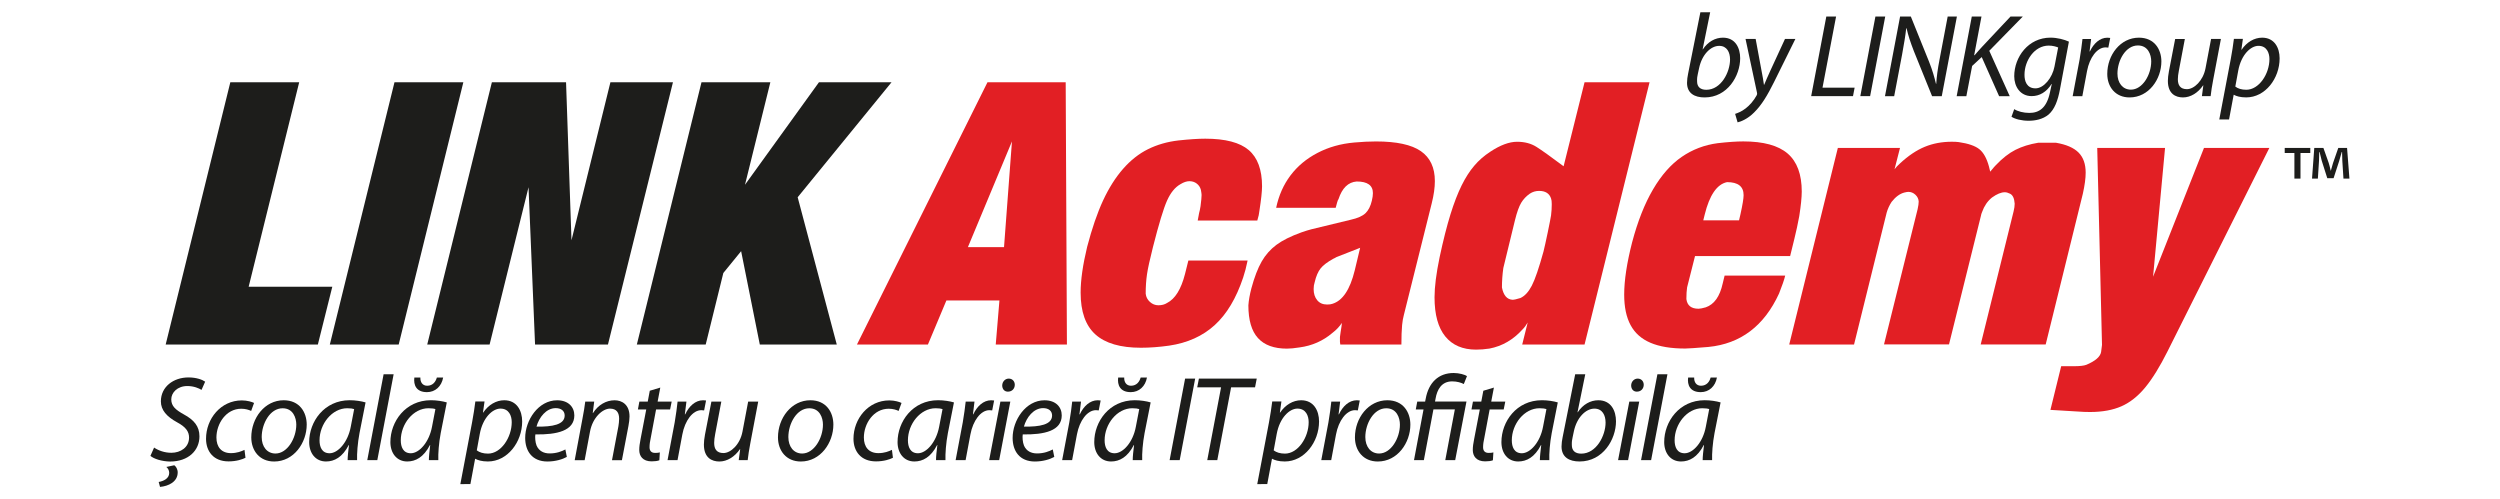 <?xml version="1.0" encoding="utf-8"?>
<!-- Generator: Adobe Illustrator 24.0.0, SVG Export Plug-In . SVG Version: 6.00 Build 0)  -->
<svg version="1.1" id="Layer_1" xmlns="http://www.w3.org/2000/svg" xmlns:xlink="http://www.w3.org/1999/xlink" x="0px" y="0px"
	 viewBox="0 0 854.21 170.56" style="enable-background:new 0 0 854.21 170.56;" xml:space="preserve">
<style type="text/css">
	.st0{clip-path:url(#SVGID_2_);}
	.st1{clip-path:url(#SVGID_4_);fill:#1D1D1B;}
	.st2{clip-path:url(#SVGID_4_);fill:#E21F24;}
</style>
<g id="LARO_opremljen_CMYK_1_">
	<g>
		<defs>
			<rect id="SVGID_1_" x="51.41" y="4.19" width="751.38" height="162.17"/>
		</defs>
		<clipPath id="SVGID_2_">
			<use xlink:href="#SVGID_1_"  style="overflow:visible;"/>
		</clipPath>
		<g class="st0">
			<defs>
				<rect id="SVGID_3_" x="51.41" y="4.19" width="751.38" height="162.17"/>
			</defs>
			<clipPath id="SVGID_4_">
				<use xlink:href="#SVGID_3_"  style="overflow:visible;"/>
			</clipPath>
			<path class="st1" d="M584.34,4.19l-2.58,12.67h0.08c1.73-2.62,4.24-3.99,6.86-3.99c4.28,0,5.89,3.55,5.89,7.02
				c0,6.01-4.32,13.4-12.15,13.4c-3.43,0-6.01-1.41-6.01-5c0-0.97,0.16-2.14,0.36-3.07l4.2-21.03H584.34z M580.11,25.31
				c-0.16,0.69-0.29,1.45-0.24,2.5c0,1.85,1.09,2.87,3.15,2.87c5.04,0,8.11-6.01,8.11-10.37c0-2.42-1.05-4.64-3.71-4.64
				c-2.91,0-5.89,2.99-6.86,7.59L580.11,25.31z"/>
			<path class="st1" d="M599.88,13.32l1.94,10.49c0.45,2.26,0.69,3.72,0.89,5.16h0.08c0.53-1.25,1.09-2.62,2.1-4.8l5.01-10.86h3.55
				l-7.35,14.85c-2.1,4.2-4.07,7.63-6.74,10.26c-2.18,2.22-4.56,3.15-5.65,3.39l-0.85-2.9c0.85-0.28,2.26-0.81,3.59-1.86
				c1.33-1.01,2.75-2.58,3.8-4.52c0.16-0.32,0.16-0.53,0.08-0.89l-3.91-18.33H599.88z"/>
			<polygon class="st1" points="624.02,5.65 627.36,5.65 622.72,29.95 633.7,29.95 633.14,32.85 618.85,32.85 			"/>
			<polygon class="st1" points="644.15,5.65 638.99,32.85 635.64,32.85 640.8,5.65 			"/>
			<path class="st1" d="M644.07,32.85l5.16-27.2h3.67l6.22,15.42c1.21,3.07,1.81,5.25,2.38,7.59l0.08-0.04
				c0.16-2.46,0.44-4.72,1.17-8.51l2.74-14.45h3.15l-5.17,27.2h-3.31l-6.22-15.38c-1.29-3.35-1.9-5.25-2.5-7.83l-0.12,0.04
				c-0.28,2.54-0.73,5.24-1.41,8.96l-2.7,14.21H644.07z"/>
			<path class="st1" d="M673.73,5.65h3.31l-2.5,13.24l0.16-0.04c0.96-1.13,1.86-2.1,2.7-3.03l9.56-10.17h4.2l-11.46,11.71l6.99,15.5
				h-3.63l-5.94-13.36l-3.27,3.03l-1.98,10.33h-3.31L673.73,5.65z"/>
			<path class="st1" d="M688.23,37.29c1.17,0.77,3.15,1.29,5.17,1.29c3.3,0,5.89-1.65,7.02-6.94l0.64-2.95h-0.08
				c-1.73,2.78-4.12,4.15-6.78,4.15c-3.96,0-5.97-3.31-5.97-6.78c0-6.62,4.84-13.2,12.39-13.2c2.26,0,4.76,0.64,6.29,1.37
				l-3.03,16.14c-0.76,4.16-1.9,6.99-3.91,8.76c-1.98,1.65-4.6,2.13-6.82,2.13c-2.38,0-4.64-0.56-5.86-1.37L688.23,37.29z
				 M703.24,16.22c-0.65-0.28-1.86-0.64-3.23-0.64c-4.88,0-8.27,5.13-8.27,9.93c-0.04,2.18,0.76,4.68,3.75,4.68
				c2.86,0,5.77-3.63,6.49-7.43L703.24,16.22z"/>
			<path class="st1" d="M708.2,32.85l2.38-12.59c0.44-2.54,0.76-5.13,0.97-6.94h2.95c-0.16,1.37-0.33,2.74-0.53,4.24h0.12
				c1.25-2.66,3.35-4.68,5.97-4.68c0.32,0,0.68,0.04,0.97,0.08l-0.65,3.31c-0.24-0.04-0.56-0.08-0.93-0.08
				c-2.91,0-5.49,3.51-6.34,8.07l-1.61,8.6H708.2z"/>
			<path class="st1" d="M738.51,20.98c0,6.06-4.28,12.31-10.86,12.31c-4.88,0-7.63-3.63-7.63-8.03c0-6.46,4.48-12.39,10.82-12.39
				C736.13,12.87,738.51,16.87,738.51,20.98 M723.5,25.14c0,3.19,1.78,5.49,4.6,5.49c3.95,0,6.94-5.09,6.94-9.65
				c0-2.26-1.05-5.45-4.56-5.45C726.28,15.54,723.5,20.66,723.5,25.14"/>
			<path class="st1" d="M758.85,13.32l-2.62,13.84c-0.45,2.18-0.69,4.08-0.89,5.69h-2.98l0.48-3.67h-0.08
				c-1.73,2.54-4.27,4.11-6.86,4.11c-2.5,0-5.17-1.21-5.17-5.64c0-0.93,0.12-2.02,0.36-3.31l2.13-11.02h3.31l-2.06,10.9
				c-0.21,1.09-0.33,2.02-0.33,2.86c0,2.02,0.81,3.39,3.11,3.39c2.42,0,5.53-2.87,6.34-7.15l1.9-10.01H758.85z"/>
			<path class="st1" d="M758.29,40.84l3.91-20.58c0.45-2.38,0.85-5,1.09-6.98h3.07l-0.52,3.71h0.08c1.73-2.58,4.32-4.12,7.02-4.12
				c4.2,0,5.97,3.47,5.97,7.06c0,6.9-4.92,13.35-11.42,13.35c-2.06,0-3.43-0.44-4.2-0.89h-0.08l-1.58,8.44H758.29z M763.77,29.58
				c0.88,0.69,2.14,1.09,3.75,1.09c4.32,0,7.91-5.37,7.91-10.49c0-2.06-0.89-4.52-3.75-4.52c-2.63,0-5.89,2.99-6.91,8.48
				L763.77,29.58z"/>
			<polygon class="st1" points="108.61,117.71 56.61,117.71 78.7,28.1 102.23,28.1 84.96,97.98 113.54,97.98 			"/>
			<polygon class="st1" points="136.23,117.71 112.7,117.71 134.79,28.1 158.32,28.1 			"/>
			<polygon class="st1" points="167.29,117.71 145.98,117.71 168.07,28.1 193.41,28.1 195.27,82.09 208.57,28.1 229.94,28.1 
				207.73,117.71 182.82,117.71 180.59,63.97 			"/>
			<polygon class="st1" points="241.13,117.71 217.6,117.71 239.69,28.1 263.22,28.1 254.55,63.13 279.83,28.1 304.63,28.1 
				272.55,67.4 285.91,117.71 259.61,117.71 253.23,85.82 247.15,93.28 			"/>
			<path class="st2" d="M317.06,117.71h-24.25l44.6-89.61h26.72l0.42,89.61h-24.32l1.26-15.05h-18.12L317.06,117.71z M330.72,84.43
				h12.34l2.71-36.11L330.72,84.43z"/>
			<path class="st2" d="M430.32,72.03c-0.08,0.93-0.32,2.03-0.72,3.32h-20.36l0.48-2.59c0.16-0.52,0.32-1.29,0.48-2.29
				c0.24-1.85,0.36-3.14,0.36-3.86c0-0.28-0.08-0.86-0.24-1.75c-0.24-0.88-0.71-1.6-1.42-2.14c-0.7-0.54-1.54-0.81-2.5-0.81
				c-0.92,0-1.95,0.34-3.07,1.03c-1.85,1.04-3.37,2.92-4.58,5.62c-1.21,2.71-2.81,8.01-4.82,15.91c-1.04,4.13-1.72,7.21-2.02,9.23
				c-0.3,2.02-0.45,4.24-0.45,6.64c0.12,1.12,0.6,2.06,1.45,2.83c0.84,0.76,1.81,1.14,2.89,1.14c1.16,0,2.15-0.26,2.95-0.78
				c2.77-1.4,4.82-4.71,6.15-9.93l0.9-3.61l0.24-0.96h20.24c-0.44,2.17-0.94,4.09-1.51,5.78c-2.37,7.1-5.61,12.53-9.73,16.28
				c-4.12,3.75-9.31,6.09-15.57,7.01c-3.41,0.48-6.63,0.72-9.64,0.72c-6.99,0-12.17-1.51-15.54-4.54
				c-3.37-3.03-5.06-7.79-5.06-14.29c0-4.25,0.74-9.47,2.23-15.65c1.65-6.3,3.47-11.58,5.45-15.86c1.99-4.27,4.27-7.87,6.84-10.8
				c2.57-2.93,5.41-5.17,8.52-6.71c3.11-1.54,6.58-2.54,10.39-2.98c3.73-0.4,6.79-0.6,9.16-0.6c6.87,0,11.82,1.3,14.85,3.89
				c3.03,2.59,4.55,6.73,4.55,12.39C431.22,65.37,430.92,68.17,430.32,72.03"/>
			<path class="st2" d="M457.34,68.06c-0.12,0.08-0.28,0.47-0.48,1.17c-0.2,0.7-0.36,1.29-0.48,1.78h-20.34
				c0.88-4.21,2.52-7.9,4.9-11.07c2.39-3.17,5.47-5.74,9.24-7.7c3.77-1.97,7.96-3.15,12.58-3.55c2.69-0.24,5.15-0.36,7.4-0.36
				c7.02,0,12.13,1.1,15.32,3.31s4.79,5.62,4.79,10.23c0,2.25-0.36,4.8-1.08,7.64l-9.51,38.1l-0.36,1.63l-0.24,1.81
				c-0.16,1.72-0.24,3.95-0.24,6.68h-20.88l-0.12-0.96v-0.78v-0.84l0.24-1.75l0.3-1.93l0.12-1.14c-0.84,1.28-1.93,2.43-3.25,3.43
				c-3.21,2.73-6.94,4.37-11.19,4.94c-1.77,0.28-3.21,0.42-4.33,0.42c-4.41,0-7.71-1.2-9.9-3.61c-2.19-2.41-3.28-6.14-3.28-11.19
				c0.12-1.69,0.46-3.61,1.02-5.78c1.04-3.85,2.22-6.91,3.52-9.18c1.3-2.27,2.98-4.16,5.02-5.69c2.05-1.53,4.9-2.95,8.55-4.27
				c0.68-0.24,1.31-0.45,1.9-0.63c0.58-0.18,1.11-0.33,1.59-0.45l13.42-3.25c2.33-0.52,3.99-1.26,5-2.23c1-0.96,1.73-2.39,2.17-4.27
				c0.24-1,0.36-1.87,0.36-2.59c0-2.65-1.85-3.97-5.54-3.97C460.65,62.23,458.58,64.25,457.34,68.06 M464.74,84.67l-8.13,3.19
				c-0.2,0.12-0.37,0.22-0.51,0.3c-0.14,0.08-0.31,0.16-0.51,0.24c-2.05,1.13-3.5,2.23-4.36,3.31c-0.86,1.08-1.54,2.65-2.02,4.69
				c-0.24,0.72-0.36,1.5-0.36,2.35c0,1.57,0.4,2.84,1.21,3.82c0.8,0.98,1.93,1.48,3.37,1.48c0.8,0,1.4-0.08,1.81-0.24
				c3.49-1.04,6.04-4.84,7.64-11.38L464.74,84.67z"/>
			<path class="st2" d="M509.16,51.87c3.45-2.29,6.52-3.43,9.21-3.43c2.57,0,4.78,0.58,6.62,1.75c1.84,1.16,4.93,3.37,9.27,6.62
				l7.16-28.71h22.21l-22.21,89.61h-21.3l1.87-7.52c-0.52,0.92-1.11,1.71-1.75,2.35c-3.17,3.53-6.94,5.72-11.31,6.56
				c-1.61,0.24-3.13,0.36-4.57,0.36c-4.57,0-8.08-1.51-10.53-4.51c-2.45-3.01-3.67-7.46-3.67-13.36c0-3.57,0.58-8.15,1.74-13.72
				c1.24-5.82,2.48-10.69,3.7-14.62c1.22-3.93,2.5-7.23,3.82-9.9c1.32-2.67,2.76-4.91,4.3-6.71
				C505.25,54.82,507.07,53.24,509.16,51.87 M513.19,98.22c0.52,2.69,1.72,4.09,3.61,4.21c0.52,0,1.42-0.2,2.71-0.6
				c1.48-0.68,2.78-2.09,3.88-4.21c1.1-2.12,2.44-6.02,4-11.68c0.36-1.44,0.84-3.61,1.44-6.5c0.6-2.89,0.98-4.83,1.14-5.84
				c0.16-1.24,0.24-2.53,0.24-3.85c0-0.88-0.08-1.53-0.24-1.93c-0.56-1.72-1.93-2.59-4.09-2.59c-1.16,0-2.23,0.32-3.19,0.96
				c-1.2,0.84-2.18,1.88-2.92,3.1c-0.74,1.23-1.46,3.22-2.14,5.99l-3.97,16.31C513.35,93.8,513.19,96.01,513.19,98.22"/>
			<path class="st2" d="M614.78,73.84c-0.48,2.61-1.04,5.21-1.68,7.79c-0.64,2.59-1.12,4.54-1.44,5.87h-32.5l-2.71,10.71
				c-0.16,1.08-0.24,2.41-0.24,3.97c0.28,2.21,1.66,3.31,4.15,3.31c0.52,0,1.34-0.16,2.47-0.48c2.89-1,4.81-3.71,5.78-8.12
				l0.66-2.71h20.7c-0.32,1.36-1.02,3.41-2.11,6.14c-5.1,11.07-13.14,17.15-24.13,18.23c-4.33,0.36-6.98,0.54-7.94,0.54
				c-4.82,0-8.76-0.65-11.83-1.96c-3.07-1.3-5.34-3.31-6.8-6.02c-1.47-2.71-2.2-6.19-2.2-10.44c0-4.85,0.9-10.81,2.71-17.87
				c1.89-7.14,4.26-13.16,7.13-18.06c2.87-4.9,6.14-8.61,9.81-11.13c3.67-2.53,7.77-4.09,12.31-4.69c3.53-0.4,6.44-0.6,8.73-0.6
				c6.9,0,11.95,1.38,15.17,4.15c3.21,2.77,4.81,7.1,4.81,13C615.62,67.48,615.34,70.27,614.78,73.84 M581.98,75.29h12.22l0.48-2.05
				c0.72-3.25,1.08-5.44,1.08-6.56c0-2.97-1.89-4.45-5.66-4.45c-3.45,0.72-6,4.44-7.64,11.13L581.98,75.29z"/>
			<path class="st2" d="M633.5,117.71h-22.15l16.61-67.16h21.24l-1.87,7.28c0.48-0.64,1.1-1.31,1.87-1.99
				c2.85-2.65,5.68-4.54,8.49-5.69c2.81-1.15,5.88-1.72,9.21-1.72c1,0,1.78,0.04,2.35,0.12c3.29,0.48,5.65,1.29,7.07,2.44
				c1.42,1.14,2.52,3.12,3.28,5.93c0.2,0.88,0.34,1.46,0.42,1.74c1.12-1.36,1.77-2.11,1.93-2.23c2.25-2.37,4.48-4.11,6.71-5.24
				c2.23-1.12,4.81-1.93,7.73-2.41h6.14c3.49,0.6,6.05,1.71,7.67,3.34c1.63,1.63,2.44,3.92,2.44,6.89c0,1.89-0.32,4.27-0.96,7.16
				l-12.7,51.52h-22.21l11.25-45.5c0.24-0.96,0.36-1.83,0.36-2.59c-0.12-1.84-0.66-2.99-1.63-3.43c-0.64-0.32-1.22-0.48-1.74-0.48
				c-1.24,0-2.71,0.6-4.39,1.81c-1.53,1.24-2.65,2.89-3.37,4.93c-0.12,0.32-0.21,0.56-0.27,0.72c-0.06,0.16-0.09,0.3-0.09,0.42
				l-10.95,44.11h-22.21l11.49-46.22c0.24-1.08,0.36-1.94,0.36-2.59c-0.04-0.88-0.41-1.65-1.11-2.32c-0.7-0.66-1.51-0.99-2.44-0.99
				c-0.28,0-0.74,0.08-1.38,0.24c-1.53,0.4-2.97,1.47-4.33,3.19c-0.76,1.17-1.32,2.39-1.68,3.67L633.5,117.71z"/>
			<path class="st2" d="M710.59,140.65l-9.99-0.6l3.67-14.92h4.33c2.01,0,3.43-0.16,4.27-0.48c3.13-1.32,4.82-2.81,5.05-4.45
				l0.3-2.35l-1.63-67.29h23.17l-4.09,43.99l17.39-43.99h22.33l-34.79,69.51c-2.61,5.21-5.15,9.32-7.61,12.31
				c-2.47,2.99-5.18,5.14-8.12,6.44c-2.95,1.3-6.53,1.96-10.74,1.96C712.58,140.76,711.39,140.73,710.59,140.65"/>
			<path class="st1" d="M52.65,152.93c1.53,1.03,3.6,1.78,5.91,1.78c3.14,0,6.04-1.86,6.04-5.21c0-2.07-1.16-3.64-4.09-5.21
				c-3.55-1.94-5.54-4.17-5.54-7.15c0-5,4.3-8.18,9.43-8.18c2.73,0,4.76,0.78,5.7,1.45l-1.24,2.81c-0.87-0.54-2.61-1.32-4.84-1.32
				c-3.43,0-5.5,2.27-5.5,4.55c0,2.27,1.41,3.55,4.34,5.17c3.43,1.86,5.29,4.05,5.29,7.48c0,4.8-3.76,8.6-10.05,8.6
				c-2.77-0.04-5.54-0.91-6.7-1.94L52.65,152.93z M54.22,164.68c1.7-0.29,3.6-1.2,3.6-3.1c0-0.87-0.46-1.61-0.99-2.03l2.73-0.58
				c0.58,0.42,1.16,1.37,1.16,2.44c0,3.23-3.18,4.71-6.04,4.96L54.22,164.68z"/>
			<path class="st1" d="M83.88,156.41c-1.03,0.54-3.1,1.24-5.79,1.24c-5.17,0-7.69-3.47-7.69-7.73c0-6.83,5.04-13.11,12.24-13.11
				c1.86,0,3.55,0.54,4.17,0.87l-0.99,2.73c-0.79-0.37-1.9-0.75-3.39-0.75c-5.21,0-8.48,5.13-8.48,9.84c0,3.23,1.7,5.33,4.96,5.33
				c2.07,0,3.6-0.62,4.63-1.12L83.88,156.41z"/>
			<path class="st1" d="M104.8,145.08c0,6.2-4.38,12.61-11.13,12.61c-5,0-7.81-3.72-7.81-8.23c0-6.62,4.59-12.7,11.08-12.7
				C102.36,136.76,104.8,140.86,104.8,145.08 M89.42,149.34c0,3.27,1.82,5.62,4.71,5.62c4.05,0,7.11-5.21,7.11-9.88
				c0-2.31-1.08-5.58-4.67-5.58C92.27,139.49,89.42,144.74,89.42,149.34"/>
			<path class="st1" d="M118.78,157.23c0-1.2,0.21-3.1,0.46-5.17h-0.08c-2.15,4.18-4.92,5.62-7.77,5.62c-3.56,0-5.75-2.81-5.75-6.62
				c0-6.99,5.13-14.31,13.85-14.31c1.94,0,4.01,0.33,5.42,0.75l-2.07,10.46c-0.66,3.48-0.91,7.03-0.83,9.26H118.78z M121.01,139.78
				c-0.46-0.16-1.2-0.29-2.36-0.29c-5.21,0-9.47,5.38-9.47,10.96c0,2.23,0.79,4.42,3.43,4.42c2.85,0,6.24-3.72,7.24-9.05
				L121.01,139.78z"/>
			<polygon class="st1" points="125.49,157.23 131.07,127.88 134.5,127.88 128.92,157.23 			"/>
			<path class="st1" d="M146.54,157.23c0-1.2,0.21-3.1,0.45-5.17h-0.08c-2.15,4.18-4.92,5.62-7.77,5.62c-3.55,0-5.75-2.81-5.75-6.62
				c0-6.99,5.13-14.31,13.85-14.31c1.94,0,4.01,0.33,5.42,0.75l-2.07,10.46c-0.66,3.48-0.91,7.03-0.82,9.26H146.54z M148.77,139.78
				c-0.45-0.16-1.2-0.29-2.36-0.29c-5.21,0-9.47,5.38-9.47,10.96c0,2.23,0.79,4.42,3.43,4.42c2.85,0,6.24-3.72,7.24-9.05
				L148.77,139.78z M143.64,128.99c-0.08,1.53,0.7,2.81,2.32,2.81c1.98,0,2.94-1.45,3.31-2.81h2.15c-0.54,3.02-2.69,5-5.54,5
				c-3.68,0-4.63-2.48-4.3-5H143.64z"/>
			<path class="st1" d="M157.29,165.42l4.01-21.09c0.46-2.44,0.87-5.13,1.12-7.15h3.14l-0.54,3.8h0.08c1.78-2.65,4.42-4.22,7.2-4.22
				c4.3,0,6.12,3.56,6.12,7.24c0,7.07-5.05,13.68-11.7,13.68c-2.11,0-3.51-0.46-4.3-0.91h-0.08l-1.61,8.64H157.29z M162.91,153.88
				c0.91,0.7,2.19,1.11,3.84,1.11c4.42,0,8.1-5.5,8.1-10.75c0-2.11-0.91-4.63-3.85-4.63c-2.69,0-6.04,3.06-7.07,8.68L162.91,153.88z
				"/>
			<path class="st1" d="M193.68,156.12c-1.49,0.83-3.93,1.57-6.62,1.57c-5.29,0-7.61-3.64-7.61-8.06c0-6.04,4.47-12.86,10.92-12.86
				c3.8,0,5.87,2.28,5.87,5.17c0,5.25-5.92,6.62-13.31,6.49c-0.17,0.87-0.04,2.73,0.41,3.81c0.79,1.82,2.4,2.69,4.47,2.69
				c2.36,0,4.13-0.71,5.37-1.36L193.68,156.12z M189.88,139.45c-3.27,0-5.71,3.18-6.57,6.32c5.42,0.09,9.63-0.66,9.63-3.8
				C192.94,140.36,191.69,139.45,189.88,139.45"/>
			<path class="st1" d="M196.37,157.23l2.65-14.18c0.45-2.23,0.74-4.18,0.95-5.83h3.06l-0.5,3.93h0.08c1.78-2.81,4.51-4.38,7.4-4.38
				c2.4,0,5.09,1.37,5.09,5.54c0,0.91-0.17,2.15-0.37,3.23l-2.23,11.7h-3.39l2.19-11.58c0.12-0.78,0.25-1.7,0.25-2.57
				c0-1.98-0.79-3.47-3.14-3.47c-2.44,0-5.91,2.93-6.82,7.9l-1.82,9.72H196.37z"/>
			<path class="st1" d="M225.61,132.43l-0.91,4.8h4.8l-0.54,2.68h-4.79l-1.82,9.72c-0.25,1.12-0.41,2.15-0.41,3.18
				c0,1.2,0.58,1.94,1.9,1.94c0.62,0,1.16-0.04,1.62-0.17l-0.17,2.69c-0.62,0.25-1.65,0.37-2.65,0.37c-3.02,0-4.22-1.82-4.22-3.88
				c0-1.16,0.17-2.27,0.45-3.72l1.94-10.13h-2.85l0.5-2.68h2.86l0.7-3.72L225.61,132.43z"/>
			<path class="st1" d="M228.09,157.23l2.44-12.9c0.46-2.61,0.78-5.25,0.99-7.11h3.02c-0.17,1.4-0.33,2.81-0.54,4.34h0.13
				c1.28-2.73,3.43-4.8,6.12-4.8c0.33,0,0.7,0.04,1,0.08l-0.66,3.39c-0.25-0.04-0.58-0.08-0.95-0.08c-2.98,0-5.62,3.6-6.49,8.27
				l-1.65,8.81H228.09z"/>
			<path class="st1" d="M259.07,137.22l-2.69,14.18c-0.45,2.23-0.7,4.17-0.91,5.83h-3.06l0.5-3.76h-0.08
				c-1.78,2.61-4.39,4.22-7.03,4.22c-2.56,0-5.29-1.24-5.29-5.79c0-0.95,0.13-2.07,0.37-3.39l2.19-11.28h3.39l-2.11,11.16
				c-0.21,1.12-0.33,2.07-0.33,2.94c0,2.07,0.83,3.47,3.18,3.47c2.48,0,5.67-2.93,6.49-7.32l1.94-10.25H259.07z"/>
			<path class="st1" d="M284.75,145.08c0,6.2-4.38,12.61-11.12,12.61c-5,0-7.81-3.72-7.81-8.23c0-6.62,4.59-12.7,11.08-12.7
				C282.31,136.76,284.75,140.86,284.75,145.08 M269.37,149.34c0,3.27,1.82,5.62,4.71,5.62c4.05,0,7.11-5.21,7.11-9.88
				c0-2.31-1.08-5.58-4.67-5.58C272.22,139.49,269.37,144.74,269.37,149.34"/>
			<path class="st1" d="M305.1,156.41c-1.03,0.54-3.1,1.24-5.79,1.24c-5.17,0-7.69-3.47-7.69-7.73c0-6.83,5.05-13.11,12.24-13.11
				c1.86,0,3.55,0.54,4.18,0.87l-1,2.73c-0.78-0.37-1.9-0.75-3.39-0.75c-5.21,0-8.48,5.13-8.48,9.84c0,3.23,1.69,5.33,4.96,5.33
				c2.07,0,3.6-0.62,4.63-1.12L305.1,156.41z"/>
			<path class="st1" d="M319.82,157.23c0-1.2,0.2-3.1,0.46-5.17h-0.08c-2.15,4.18-4.92,5.62-7.77,5.62c-3.56,0-5.75-2.81-5.75-6.62
				c0-6.99,5.13-14.31,13.85-14.31c1.94,0,4.01,0.33,5.42,0.75l-2.07,10.46c-0.66,3.48-0.91,7.03-0.83,9.26H319.82z M322.05,139.78
				c-0.46-0.16-1.2-0.29-2.36-0.29c-5.21,0-9.47,5.38-9.47,10.96c0,2.23,0.79,4.42,3.43,4.42c2.85,0,6.24-3.72,7.24-9.05
				L322.05,139.78z"/>
			<path class="st1" d="M326.52,157.23l2.44-12.9c0.46-2.61,0.79-5.25,1-7.11h3.01c-0.16,1.4-0.33,2.81-0.53,4.34h0.12
				c1.28-2.73,3.43-4.8,6.12-4.8c0.33,0,0.7,0.04,1,0.08l-0.66,3.39c-0.25-0.04-0.58-0.08-0.95-0.08c-2.98,0-5.62,3.6-6.49,8.27
				l-1.65,8.81H326.52z"/>
			<path class="st1" d="M337.98,157.23l3.84-20.01h3.39l-3.81,20.01H337.98z M342.44,131.68c0.04-1.32,1.04-2.32,2.23-2.32
				c1.24,0,2.07,0.91,2.07,2.15c-0.04,1.36-0.99,2.31-2.36,2.31C343.19,133.83,342.44,132.92,342.44,131.68"/>
			<path class="st1" d="M360.23,156.12c-1.49,0.83-3.93,1.57-6.62,1.57c-5.29,0-7.61-3.64-7.61-8.06c0-6.04,4.46-12.86,10.91-12.86
				c3.81,0,5.87,2.28,5.87,5.17c0,5.25-5.91,6.62-13.32,6.49c-0.16,0.87-0.04,2.73,0.42,3.81c0.78,1.82,2.4,2.69,4.46,2.69
				c2.36,0,4.13-0.71,5.38-1.36L360.23,156.12z M356.42,139.45c-3.27,0-5.7,3.18-6.57,6.32c5.42,0.09,9.63-0.66,9.63-3.8
				C359.48,140.36,358.24,139.45,356.42,139.45"/>
			<path class="st1" d="M362.92,157.23l2.44-12.9c0.46-2.61,0.79-5.25,0.99-7.11h3.02c-0.17,1.4-0.33,2.81-0.54,4.34h0.13
				c1.28-2.73,3.43-4.8,6.12-4.8c0.33,0,0.7,0.04,1,0.08l-0.66,3.39c-0.25-0.04-0.58-0.08-0.95-0.08c-2.98,0-5.62,3.6-6.49,8.27
				l-1.65,8.81H362.92z"/>
			<path class="st1" d="M387.03,157.23c0-1.2,0.2-3.1,0.46-5.17h-0.08c-2.15,4.18-4.92,5.62-7.77,5.62c-3.56,0-5.75-2.81-5.75-6.62
				c0-6.99,5.12-14.31,13.85-14.31c1.95,0,4.01,0.33,5.42,0.75l-2.07,10.46c-0.66,3.48-0.91,7.03-0.82,9.26H387.03z M389.26,139.78
				c-0.46-0.16-1.2-0.29-2.36-0.29c-5.21,0-9.47,5.38-9.47,10.96c0,2.23,0.78,4.42,3.43,4.42c2.86,0,6.25-3.72,7.24-9.05
				L389.26,139.78z M384.13,128.99c-0.08,1.53,0.7,2.81,2.31,2.81c1.98,0,2.93-1.45,3.31-2.81h2.15c-0.54,3.02-2.69,5-5.54,5
				c-3.68,0-4.63-2.48-4.3-5H384.13z"/>
			<polygon class="st1" points="408.37,129.36 403.08,157.23 399.64,157.23 404.93,129.36 			"/>
			<polygon class="st1" points="417.22,132.34 409.07,132.34 409.65,129.36 429.41,129.36 428.83,132.34 420.65,132.34 
				415.93,157.23 412.5,157.23 			"/>
			<path class="st1" d="M429.58,165.42l4.01-21.09c0.45-2.44,0.87-5.13,1.11-7.15h3.14l-0.53,3.8h0.08
				c1.78-2.65,4.42-4.22,7.19-4.22c4.3,0,6.12,3.56,6.12,7.24c0,7.07-5.05,13.68-11.71,13.68c-2.11,0-3.51-0.46-4.3-0.91h-0.08
				l-1.61,8.64H429.58z M435.2,153.88c0.91,0.7,2.2,1.11,3.85,1.11c4.43,0,8.1-5.5,8.1-10.75c0-2.11-0.91-4.63-3.85-4.63
				c-2.68,0-6.04,3.06-7.07,8.68L435.2,153.88z"/>
			<path class="st1" d="M451.46,157.23l2.44-12.9c0.46-2.61,0.78-5.25,0.99-7.11h3.02c-0.17,1.4-0.33,2.81-0.54,4.34h0.13
				c1.28-2.73,3.43-4.8,6.12-4.8c0.33,0,0.7,0.04,0.99,0.08l-0.66,3.39c-0.25-0.04-0.58-0.08-0.95-0.08c-2.98,0-5.63,3.6-6.5,8.27
				l-1.65,8.81H451.46z"/>
			<path class="st1" d="M481.9,145.08c0,6.2-4.38,12.61-11.12,12.61c-5,0-7.82-3.72-7.82-8.23c0-6.62,4.59-12.7,11.08-12.7
				C479.45,136.76,481.9,140.86,481.9,145.08 M466.51,149.34c0,3.27,1.82,5.62,4.71,5.62c4.05,0,7.11-5.21,7.11-9.88
				c0-2.31-1.08-5.58-4.67-5.58C469.37,139.49,466.51,144.74,466.51,149.34"/>
			<path class="st1" d="M483.14,157.23l3.26-17.33h-2.65l0.5-2.68h2.69l0.2-1c1-5.46,4.34-8.77,9.55-8.77
				c1.86,0,3.84,0.54,4.55,1.08l-1.08,2.69c-0.86-0.45-2.27-0.91-3.96-0.91c-3.6,0-5.17,2.73-5.71,5.99l-0.17,0.91h10.75
				l-3.85,20.01h-3.39l3.27-17.33h-7.32l-3.27,17.33H483.14z"/>
			<path class="st1" d="M510.44,132.43l-0.91,4.8h4.8l-0.54,2.68h-4.8l-1.82,9.72c-0.25,1.12-0.42,2.15-0.42,3.18
				c0,1.2,0.58,1.94,1.91,1.94c0.62,0,1.16-0.04,1.61-0.17l-0.17,2.69c-0.62,0.25-1.65,0.37-2.65,0.37c-3.02,0-4.22-1.82-4.22-3.88
				c0-1.16,0.17-2.27,0.46-3.72l1.94-10.13h-2.85l0.5-2.68h2.85l0.7-3.72L510.44,132.43z"/>
			<path class="st1" d="M526.15,157.23c0-1.2,0.21-3.1,0.46-5.17h-0.08c-2.15,4.18-4.92,5.62-7.78,5.62c-3.55,0-5.74-2.81-5.74-6.62
				c0-6.99,5.13-14.31,13.85-14.31c1.94,0,4.01,0.33,5.41,0.75l-2.07,10.46c-0.66,3.48-0.91,7.03-0.82,9.26H526.15z M528.39,139.78
				c-0.46-0.16-1.2-0.29-2.36-0.29c-5.21,0-9.47,5.38-9.47,10.96c0,2.23,0.78,4.42,3.43,4.42c2.85,0,6.25-3.72,7.24-9.05
				L528.39,139.78z"/>
			<path class="st1" d="M541.66,127.88l-2.65,12.98h0.08c1.78-2.69,4.34-4.1,7.03-4.1c4.39,0,6.04,3.64,6.04,7.19
				c0,6.16-4.43,13.73-12.45,13.73c-3.52,0-6.16-1.45-6.16-5.13c0-1,0.17-2.19,0.37-3.14l4.3-21.54H541.66z M537.32,149.5
				c-0.17,0.7-0.29,1.49-0.25,2.57c0,1.9,1.12,2.93,3.22,2.93c5.17,0,8.31-6.16,8.31-10.62c0-2.48-1.08-4.76-3.81-4.76
				c-2.98,0-6.04,3.06-7.03,7.77L537.32,149.5z"/>
			<path class="st1" d="M552.87,157.23l3.84-20.01h3.39l-3.81,20.01H552.87z M557.34,131.68c0.04-1.32,1.03-2.32,2.23-2.32
				c1.24,0,2.07,0.91,2.07,2.15c-0.04,1.36-1,2.31-2.36,2.31C558.08,133.83,557.34,132.92,557.34,131.68"/>
			<polygon class="st1" points="560.72,157.23 566.31,127.88 569.74,127.88 564.16,157.23 			"/>
			<path class="st1" d="M581.77,157.23c0-1.2,0.21-3.1,0.46-5.17h-0.08c-2.15,4.18-4.92,5.62-7.77,5.62c-3.55,0-5.75-2.81-5.75-6.62
				c0-6.99,5.13-14.31,13.85-14.31c1.94,0,4.01,0.33,5.42,0.75l-2.07,10.46c-0.66,3.48-0.91,7.03-0.83,9.26H581.77z M584.01,139.78
				c-0.45-0.16-1.2-0.29-2.36-0.29c-5.21,0-9.46,5.38-9.46,10.96c0,2.23,0.78,4.42,3.43,4.42c2.85,0,6.24-3.72,7.23-9.05
				L584.01,139.78z M578.88,128.99c-0.08,1.53,0.7,2.81,2.32,2.81c1.98,0,2.94-1.45,3.3-2.81h2.15c-0.54,3.02-2.69,5-5.54,5
				c-3.68,0-4.64-2.48-4.3-5H578.88z"/>
			<path class="st1" d="M789.39,50.55v1.73h-3.35v8.74h-2.08v-8.74h-3.31v-1.73H789.39z M800.72,61.03l-0.39-6.16
				c-0.04-0.81-0.04-1.81-0.08-2.93h-0.12c-0.27,0.92-0.62,2.16-0.89,3.12l-1.89,5.82h-2.16l-1.89-5.97
				c-0.19-0.77-0.5-2.04-0.73-2.97h-0.12c0,0.96-0.04,1.96-0.08,2.93l-0.39,6.16h-2l0.77-10.48h3.12l1.81,5.12
				c0.27,0.81,0.42,1.58,0.69,2.66h0.04c0.27-0.92,0.5-1.85,0.73-2.58l1.81-5.2h3l0.81,10.48H800.72z"/>
		</g>
	</g>
</g>
</svg>
